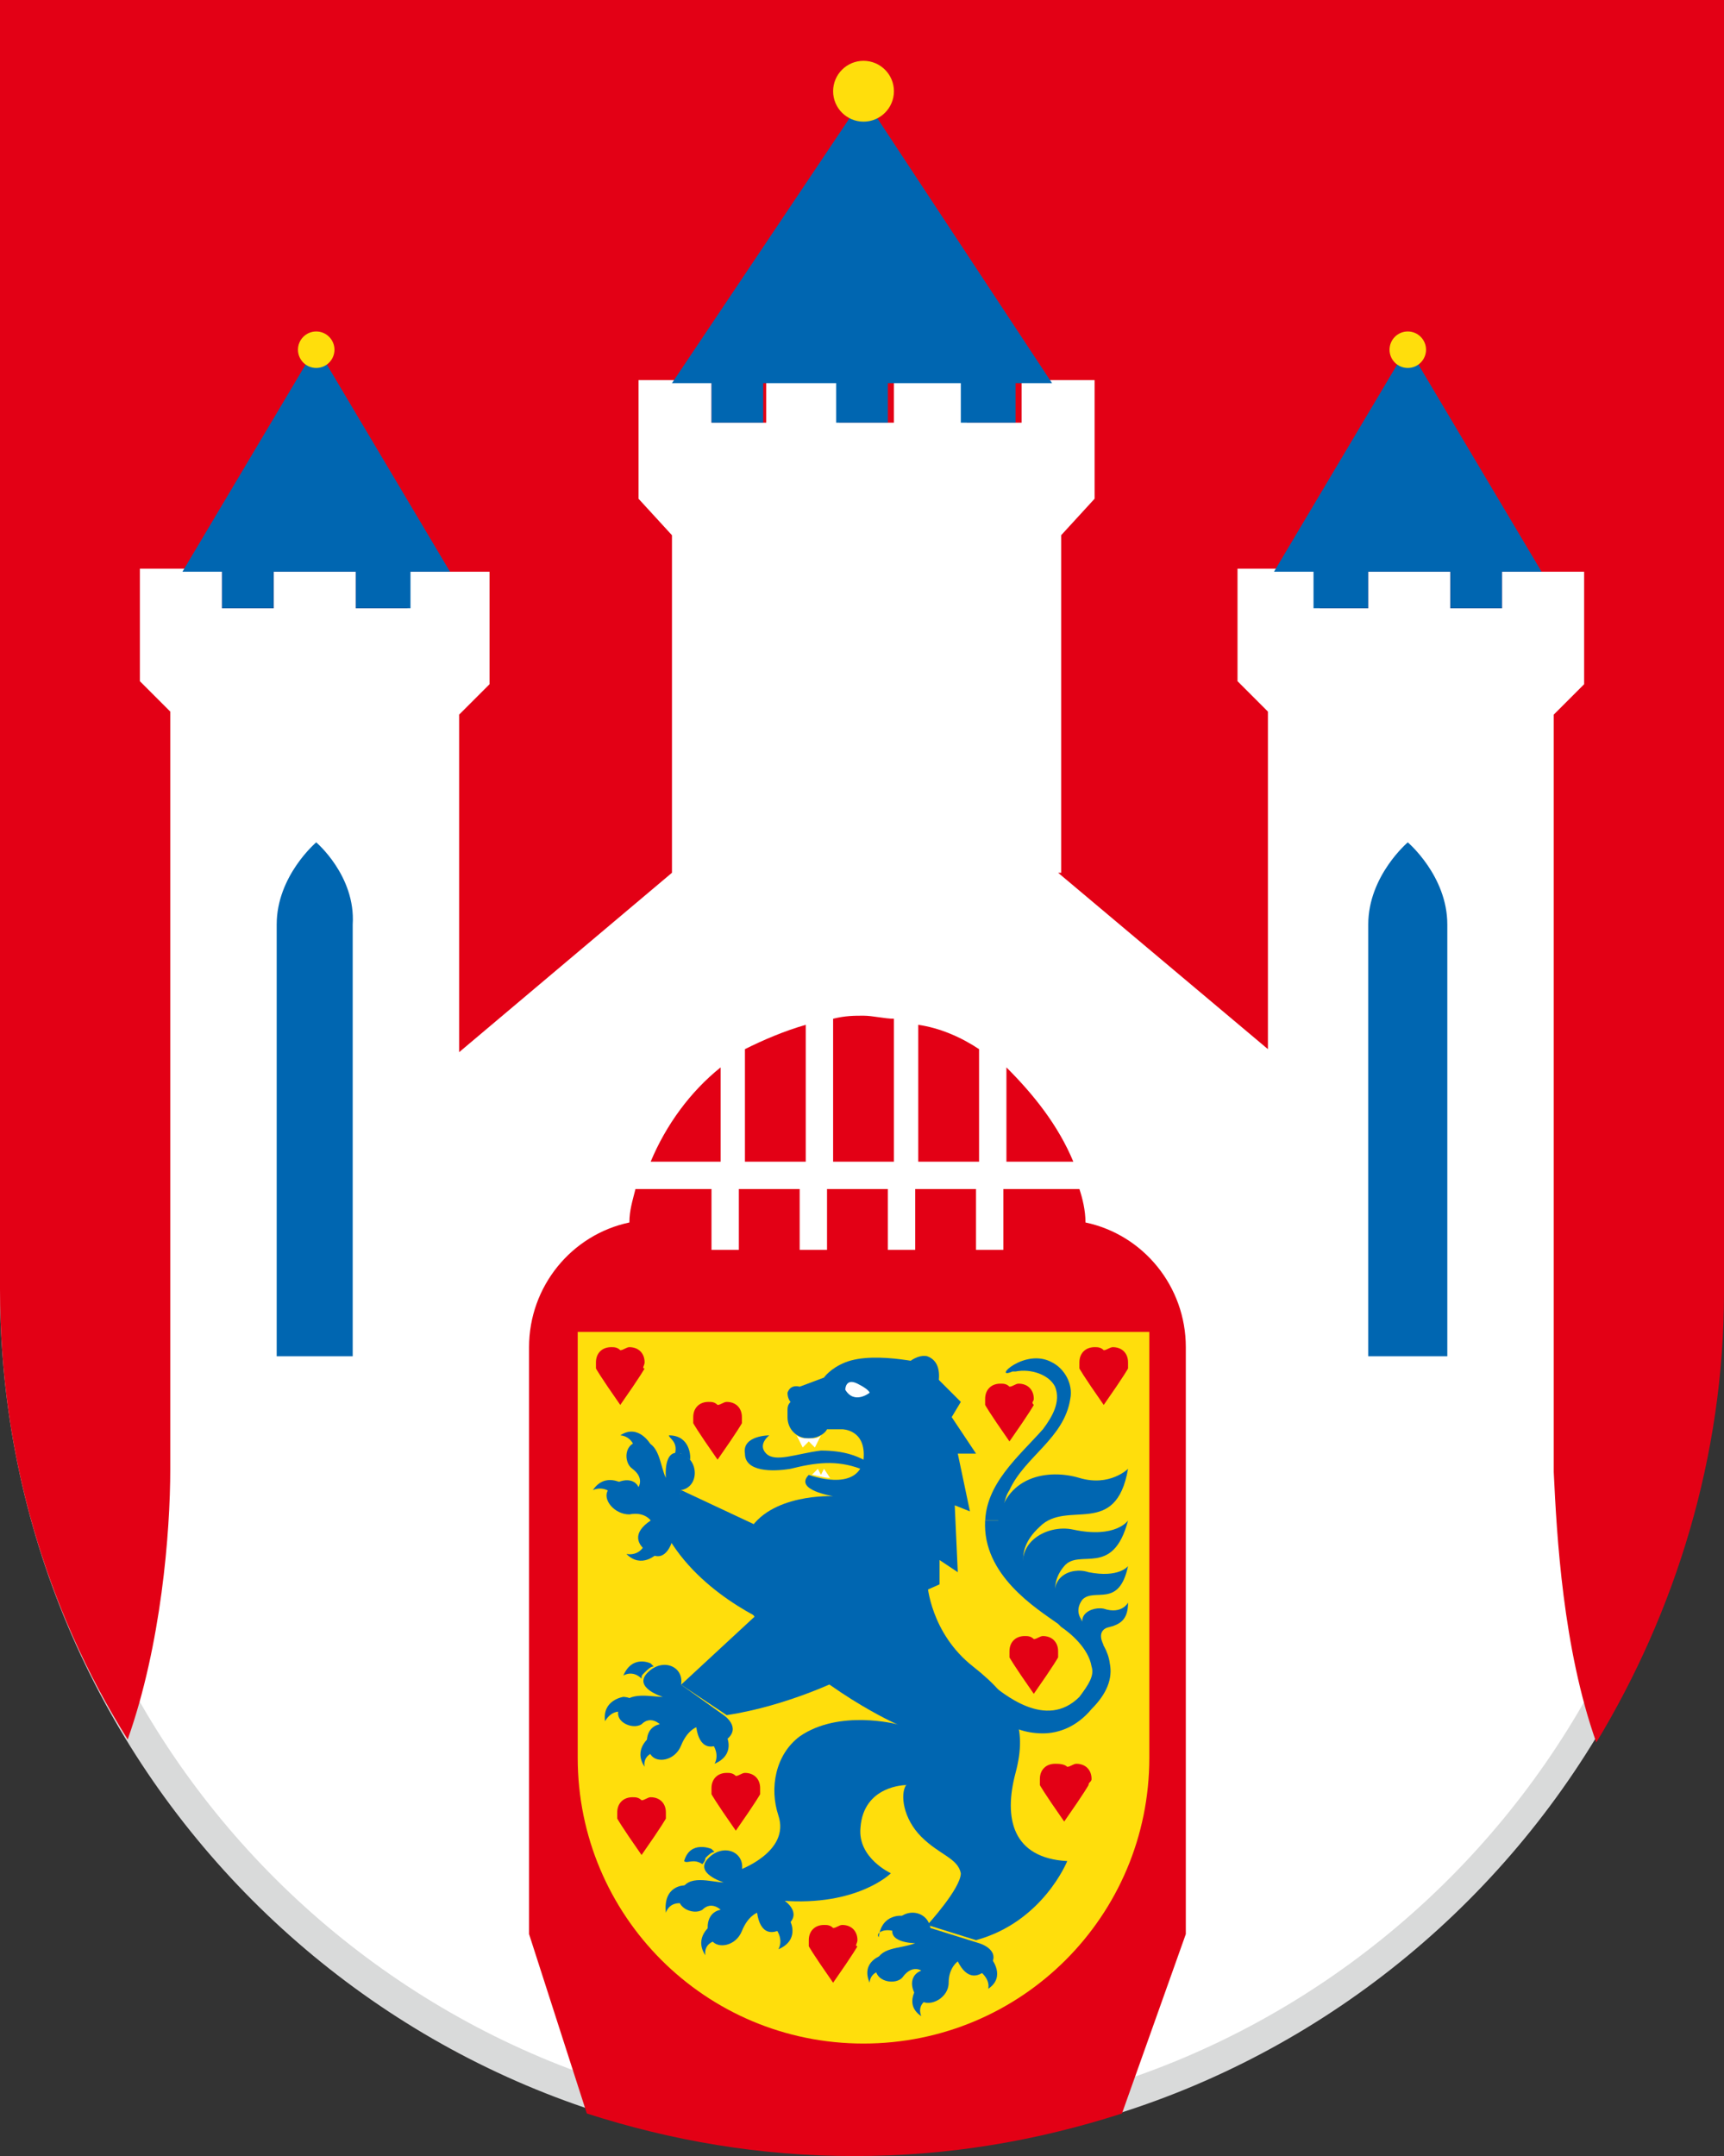 <?xml version="1.0" encoding="utf-8"?>
<!-- Generator: Adobe Illustrator 26.3.1, SVG Export Plug-In . SVG Version: 6.00 Build 0)  -->
<svg version="1.1" id="Ebene_1" xmlns="http://www.w3.org/2000/svg" xmlns:xlink="http://www.w3.org/1999/xlink" x="0px" y="0px"
	 viewBox="0 0 56.7 70.9" style="enable-background:new 0 0 56.7 70.9;" xml:space="preserve">
<rect x="0" y="0" width="56.7" height="70.9" fill="#333333" stroke="none"/>
<style type="text/css">
	.st0{fill:#FFFFFF;}
	.st1{fill:#D9DADA;}
	.st2{fill:#0066B1;}
	.st3{fill:#E30015;}
	.st4{fill:#FFDE0C;}
</style>
<g>
	<g>
		<g>
			<path class="st0" d="M28.3,70.4C13,70.4,0.5,57.8,0.5,42.4V0.5h55.7v41.9C56.2,57.8,43.7,70.4,28.3,70.4z"/>
			<g>
				<path class="st1" d="M55.7,1v41.4c0,15.1-12.3,27.4-27.3,27.4S1,57.6,1,42.4V1H55.7 M56.7,0H0v42.4c0,15.7,12.7,28.4,28.3,28.4
					s28.3-12.7,28.3-28.4V0L56.7,0z"/>
			</g>
		</g>
		<path class="st2" d="M10.4,27.7c0,0-1.3,1.1-1.3,2.7v14.2h2.5V30.4C11.7,28.8,10.4,27.7,10.4,27.7z"/>
		<path class="st2" d="M46.3,27.7c0,0,1.3,1.1,1.3,2.7v14.2H45V30.4C45,28.8,46.3,27.7,46.3,27.7z"/>
		<g>
			<path class="st3" d="M26.5,33.7c-0.7,0.2-1.4,0.5-2,0.8v3.7h2V33.7z"/>
			<path class="st3" d="M23.7,35.1c-1,0.8-1.8,1.9-2.3,3.1h2.3V35.1z"/>
			<path class="st3" d="M39,63.6V44.3h0c0,0,0,0,0,0c0-2-1.4-3.7-3.3-4.1c0-0.4-0.1-0.8-0.2-1.1h-2.5v2h-0.9v-2h-2v2h-0.9v-2h-2v2
				h-0.9v-2h-2v2h-0.9v-2h-2.5c-0.1,0.4-0.2,0.7-0.2,1.1c-1.9,0.4-3.3,2.1-3.3,4.1c0,0,0,0,0,0h0v19.3l1.9,5.9
				c2.8,0.9,5.7,1.4,8.8,1.4c3.1,0,6-0.5,8.8-1.4L39,63.6z"/>
			<path class="st3" d="M0,0v42.4c0,5.4,1.5,10.5,4.2,14.8c1.1-3.1,1.4-6.8,1.4-8.9v-1.7V23.4l-1-1v-3.7h2.7V20H9v-1.2h2.7V20h1.7
				v-1.2h2.7v3.7l-1,1v11.1l7-5.9l0,0V17.6L21,16.4v-2.5v-1.4h2.4v1.4h1.8v-1.4h2.4v1.4h0.9h0.9v-1.4h2.4v1.4h1.8v-1.4h2.4v1.4v2.5
				l-1.1,1.2v11.1l-0.1,0l6.9,5.8V23.4l-1-1v-3.7h2.7V20H45v-1.2h2.7V20h1.7v-1.2h2.7v3.7l-1,1v23.2v1.7c0.1,2.1,0.3,5.8,1.4,8.9
				c2.6-4.3,4.2-9.4,4.2-14.8V0H0z"/>
			<path class="st3" d="M33.1,35.1v3.1h2.2C34.8,37,34,36,33.1,35.1z"/>
			<path class="st3" d="M32.2,34.5c-0.6-0.4-1.3-0.7-2-0.8v4.5h2V34.5z"/>
			<path class="st3" d="M29.4,33.5c-0.3,0-0.7-0.1-1-0.1c-0.3,0-0.6,0-1,0.1v4.7h2V33.5z"/>
		</g>
		<g>
			<polygon class="st2" points="43.2,18.8 43.2,20 45,20 45,18.8 47.7,18.8 47.7,20 49.4,20 49.4,18.8 50.7,18.8 46.3,11.4 
				41.9,18.8 			"/>
			<polygon class="st2" points="52.1,21.1 52.1,21.1 52.1,21.1 			"/>
			<polygon class="st2" points="40.5,21.1 40.5,21.1 40.5,21.1 			"/>
		</g>
		<g>
			<polygon class="st2" points="4.6,21.1 4.6,21.1 4.6,21.1 			"/>
			<polygon class="st2" points="7.3,18.8 7.3,20 9,20 9,18.8 11.7,18.8 11.7,20 13.5,20 13.5,18.8 14.8,18.8 10.4,11.4 6,18.8 			
				"/>
		</g>
		<polygon class="st2" points="23.4,12.6 23.4,13.9 25.1,13.9 25.1,12.6 27.5,12.6 27.5,13.9 29.2,13.9 29.2,12.6 31.6,12.6 
			31.6,13.9 33.4,13.9 33.4,12.6 34.6,12.6 28.4,3.2 22.1,12.6 		"/>
		<circle class="st4" cx="28.4" cy="3" r="1"/>
		<circle class="st4" cx="10.4" cy="11.5" r="0.6"/>
		<circle class="st4" cx="46.3" cy="11.5" r="0.6"/>
	</g>
	<g>
		<path class="st4" d="M37.7,43.8H19v14c0,5.2,4.2,9.4,9.4,9.4s9.4-4.2,9.4-9.4V43.8z"/>
		<path class="st2" d="M29.8,58.7c-0.2,0.3-0.1,1.1,0.5,1.7c0.6,0.6,1.2,0.7,1.3,1.2c0,0.5-1.1,1.7-1.1,1.7l1.6,0.5
			c2.2-0.6,3-2.6,3-2.6c-1.8-0.1-2.1-1.4-1.7-2.9c0.4-1.5,0-2.4-1.4-3.5c-1.4-1.1-1.5-2.7-1.5-2.7S30.2,51,31.1,48
			c0.3-1-0.4-3.1-0.4-3.1s-1.9-0.5-2.9-0.1c-0.5,0.2-0.7,0.5-0.7,0.5l-0.8,0.3c0,0-0.3-0.1-0.4,0.2C25.9,46,26,46.1,26,46.1
			c-0.1,0.1-0.1,0.2-0.1,0.3c0,0.1,0,0.1,0,0.2c0,0.4,0.3,0.7,0.7,0.7c0.2,0,0.5-0.1,0.6-0.3h0.5c0,0,0.8,0,0.7,1
			c-0.2,1.1-1.8,0.5-1.8,0.5c-0.5,0.5,0.8,0.7,0.8,0.7s-2.1-0.1-2.8,1.2c-0.5,1.1-0.3,2.2,0.4,3c2,2.2,4.5,3.3,4.5,3.3
			S30.5,57.5,29.8,58.7z"/>
		<path class="st2" d="M32.2,63.9c0,0,0.7,0.2,0.4,0.7c-0.4,0.5-0.8,0.5-1.1-0.1c0,0-0.3,0.2-0.3,0.7c0,0.5-0.6,0.8-0.9,0.6
			c-0.3-0.2-0.5-0.8,0-1c0,0-0.3-0.2-0.6,0.2c-0.2,0.3-1,0.2-0.9-0.4c0.1-0.6,0.8-0.5,1.3-0.7c0,0-1,0-0.7-0.6s1.1-0.5,1.2,0.1
			L32.2,63.9z"/>
		<path class="st2" d="M30.5,44.6c-0.4-0.1-1,0.4-1,0.9c0,0.5,1.1,0.8,1.1,0.8S31.3,44.9,30.5,44.6z"/>
		<path class="st2" d="M22.4,49l3.2,1.5l0,3c0,0-2.4-0.9-3.6-2.9L22.4,49z"/>
		<path class="st2" d="M29.8,58.7c0,0-1.4,0-1.5,1.4c-0.1,1,1,1.5,1,1.5s-1.1,1.1-3.6,0.9l-1.4-1c0,0,1.7-0.6,1.3-1.8
			c-0.3-0.9-0.1-2,0.7-2.6c1.3-0.9,3.2-0.4,3.2-0.4S31,57.4,29.8,58.7z"/>
		<path class="st2" d="M25.8,62.5c0,0,0.6,0.4,0.1,0.8c-0.5,0.4-0.9,0.3-1-0.4c0,0-0.3,0.1-0.5,0.6c-0.2,0.5-0.8,0.6-1,0.3
			s-0.2-0.9,0.3-1c0,0-0.3-0.3-0.6,0c-0.3,0.2-1-0.1-0.7-0.6c0.2-0.6,1-0.3,1.4-0.3c0,0-1-0.3-0.5-0.8c0.5-0.5,1.2-0.2,1.1,0.4
			L25.8,62.5z"/>
		<path class="st2" d="M22.1,50.7c0,0-0.2,0.7-0.7,0.4s-0.6-0.7,0-1.1c0,0-0.2-0.3-0.7-0.2c-0.5,0-0.9-0.5-0.7-0.8
			c0.2-0.3,0.8-0.5,1-0.1c0,0,0.2-0.3-0.2-0.6c-0.3-0.2-0.3-0.9,0.3-0.9c0.6,0,0.6,0.8,0.8,1.2c0,0-0.1-1,0.5-0.8
			c0.6,0.2,0.6,1.1,0,1.2L22.1,50.7z"/>
		<path class="st2" d="M23.8,56.4c0,0,0.6,0.4,0.1,0.8c-0.5,0.4-0.9,0.3-1-0.4c0,0-0.3,0.1-0.5,0.6s-0.8,0.6-1,0.3
			c-0.2-0.3-0.2-0.9,0.3-1c0,0-0.3-0.3-0.6,0c-0.3,0.2-1-0.1-0.7-0.6s1-0.3,1.4-0.3c0,0-1-0.3-0.5-0.8s1.2-0.2,1.1,0.4L23.8,56.4z"
			/>
		<path class="st2" d="M22.4,55.4l2.7-2.5l2.6,2.3c0,0-1.8,0.9-3.8,1.2L22.4,55.4z"/>
		<polygon class="st2" points="30.8,45.3 31.6,46.1 31.3,46.6 32.1,47.8 31.5,47.8 31.9,49.7 31.4,49.5 31.5,51.7 30.9,51.3 
			30.9,52.1 30,52.5 30,45.3 		"/>
		<path class="st0" d="M27.8,45.7c0,0,0-0.4,0.4-0.2c0.4,0.2,0.4,0.3,0.4,0.3S28.1,46.2,27.8,45.7z"/>
		<path class="st2" d="M20.5,55.1c0.3-0.7,0.9-0.4,0.9-0.4s0,0,0.1,0.1c-0.1,0-0.2,0.1-0.3,0.2c-0.1,0.1-0.1,0.1-0.1,0.2
			C20.8,54.9,20.5,55.1,20.5,55.1z M20.5,55.8c0,0-0.7,0.1-0.6,0.8c0,0,0.2-0.4,0.6-0.3c0.2,0,0.3-0.2,0.3-0.4
			C20.7,55.8,20.5,55.8,20.5,55.8z M21.4,57.1c0,0-0.6,0.4-0.2,1c0,0-0.1-0.4,0.4-0.5c0.2-0.1,0.2-0.3,0.1-0.4
			C21.6,57,21.4,57.1,21.4,57.1z M23.6,56.9c-0.2,0.1-0.3,0.3-0.2,0.4c0.3,0.4,0.1,0.7,0.1,0.7c0.7-0.3,0.4-0.9,0.4-0.9
			S23.8,56.8,23.6,56.9z"/>
		<path class="st2" d="M21.3,47.8c-0.2,0.1-0.4,0.1-0.4-0.1c-0.1-0.5-0.5-0.5-0.5-0.5c0.6-0.4,1,0.3,1,0.3S21.4,47.7,21.3,47.8z
			 M20.5,48.8c0,0-0.6-0.4-1,0.2c0,0,0.4-0.2,0.7,0.2c0.1,0.2,0.4,0.1,0.4-0.1C20.7,49,20.5,48.8,20.5,48.8z M21.6,50.8
			c-0.1-0.1-0.4-0.2-0.4,0c-0.2,0.4-0.6,0.3-0.6,0.3c0.5,0.5,1,0,1,0S21.7,51,21.6,50.8z M22.2,47.8c0.1,0,0.1,0,0.2,0
			c0.1,0.1,0.2,0.1,0.3,0.2c0-0.1,0-0.1,0-0.1s0-0.7-0.7-0.7C22,47.3,22.3,47.4,22.2,47.8z"/>
		<path class="st2" d="M22.8,62.2c0,0.2-0.1,0.4-0.3,0.4c-0.5-0.1-0.6,0.3-0.6,0.3C21.8,62,22.5,62,22.5,62S22.7,61.9,22.8,62.2z
			 M23.4,63.3c0,0-0.6,0.4-0.2,1c0,0-0.1-0.4,0.4-0.5c0.2-0.1,0.2-0.3,0.1-0.4C23.6,63.2,23.4,63.3,23.4,63.3z M25.7,63
			c-0.2,0.1-0.3,0.3-0.2,0.4c0.3,0.4,0.1,0.7,0.1,0.7c0.7-0.3,0.4-0.9,0.4-0.9S25.9,63,25.7,63z M23.1,61.3c0,0,0.1-0.1,0.1-0.2
			c0.1-0.1,0.2-0.2,0.3-0.2c0,0-0.1-0.1-0.1-0.1s-0.7-0.3-0.9,0.4C22.6,61.3,22.8,61.1,23.1,61.3z"/>
		<path class="st2" d="M29.3,64.4c0.1,0.2,0,0.4-0.2,0.4c-0.5,0-0.5,0.4-0.5,0.4c-0.3-0.7,0.4-0.9,0.4-0.9S29.2,64.2,29.3,64.4z
			 M30.2,65.3c0,0-0.5,0.6,0.1,1c0,0-0.2-0.4,0.3-0.6c0.2-0.1,0.1-0.3-0.1-0.4C30.3,65.1,30.2,65.3,30.2,65.3z M32.3,64.4
			c-0.1,0.1-0.2,0.3-0.1,0.4c0.4,0.3,0.3,0.6,0.3,0.6c0.6-0.4,0.1-1,0.1-1S32.4,64.3,32.3,64.4z M29.4,63.5c0-0.1,0-0.1,0.1-0.2
			c0.1-0.1,0.2-0.2,0.3-0.3c-0.1,0-0.1,0-0.1,0s-0.7-0.1-0.8,0.7C28.8,63.6,29,63.4,29.4,63.5z"/>
		<path class="st2" d="M26,48.3c0.8-0.2,1.5-0.3,2.3,0c0.1-0.1,0.1-0.2,0.1-0.3c-0.2-0.1-0.6-0.3-1.4-0.3c-0.8,0.1-1.5,0.4-1.8,0.1
			c-0.3-0.3,0.1-0.6,0.1-0.6s-0.9,0-0.8,0.6C24.5,48.4,25.4,48.4,26,48.3z"/>
		<g>
			<path class="st0" d="M27,47.2c-0.1,0.1-0.2,0.1-0.4,0.1c-0.1,0-0.3,0-0.4-0.1l0.2,0.4l0.2-0.2l0.2,0.2L27,47.2z"/>
			<path class="st0" d="M27,48.5l-0.1-0.2l-0.2,0.2c0.1,0,0.4,0.1,0.6,0.1l-0.2-0.3L27,48.5z"/>
		</g>
		<g>
			<path class="st2" d="M33,50c-0.1,1.5,1.4,2.5,2.1,2.9l0.1,0.1c0.4,0.3,1.2,0.9,1.3,1.7c0.1,0.5-0.1,1-0.6,1.5
				c-0.5,0.6-1.1,0.8-1.6,0.8c-0.6,0-1.1-0.2-1.4-0.5l-0.4-1.2c0.5,0.4,1.9,1.6,3,0.5c0.3-0.4,0.5-0.7,0.4-1c-0.1-0.6-0.7-1.1-1-1.3
				l-0.1-0.1c-0.7-0.5-2.5-1.6-2.4-3.4L33,50z"/>
			<path class="st2" d="M36.3,54.1c0,0-0.3-0.5,0.2-0.6c0.4-0.1,0.6-0.3,0.6-0.8c0,0-0.2,0.4-0.8,0.2C35.8,52.8,35,53.3,36.3,54.1z"
				/>
			<path class="st2" d="M35.6,53.3c0,0-0.3-0.3,0-0.7c0.4-0.4,1.2,0.3,1.5-1.1c0,0-0.3,0.4-1.3,0.2c-0.6-0.2-1.4,0.2-1,1.1
				C34.9,53.1,35.1,53,35.6,53.3z"/>
			<path class="st2" d="M34.9,52.9c0,0-0.5-0.7,0.1-1.4c0.5-0.6,1.6,0.4,2.1-1.5c0,0-0.4,0.6-1.8,0.3c-0.9-0.2-2.1,0.5-1.5,1.7
				C34,52.4,34.2,52.6,34.9,52.9z"/>
			<path class="st2" d="M34,52.1c0,0-0.9-0.9,0.2-1.9c0.9-0.9,2.5,0.4,2.9-1.9c0,0-0.6,0.6-1.6,0.3s-2.5-0.1-2.7,1.6
				S34,52.1,34,52.1z"/>
			<path class="st2" d="M32.4,50.1c0-1.3,1.1-2.2,1.9-3.1c0.3-0.4,0.6-0.9,0.4-1.4c-0.2-0.4-0.8-0.6-1.3-0.5c0,0-0.1,0-0.1,0
				c-0.7,0.3,0.4-0.8,1.3-0.3c0.4,0.2,0.7,0.7,0.6,1.2c-0.2,1.3-1.5,1.9-2,3c-0.2,0.3-0.2,0.7-0.3,1H32.4L32.4,50.1z"/>
		</g>
		<path class="st3" d="M28.2,63.8c0-0.3-0.2-0.5-0.5-0.5c-0.1,0-0.2,0.1-0.3,0.1c0,0,0,0,0,0v0l0,0c-0.1-0.1-0.2-0.1-0.3-0.1
			c-0.3,0-0.5,0.2-0.5,0.5c0,0.1,0,0.1,0,0.2l0,0c0,0,0.1,0.2,0.8,1.2v0c0.7-1,0.8-1.2,0.8-1.2l0,0C28.1,64,28.2,63.9,28.2,63.8z"/>
		<path class="st3" d="M34.8,54.3c0-0.3-0.2-0.5-0.5-0.5c-0.1,0-0.2,0.1-0.3,0.1c0,0,0,0,0,0v0l0,0c-0.1-0.1-0.2-0.1-0.3-0.1
			c-0.3,0-0.5,0.2-0.5,0.5c0,0.1,0,0.1,0,0.2l0,0c0,0,0.1,0.2,0.8,1.2v0c0.7-1,0.8-1.2,0.8-1.2l0,0C34.8,54.4,34.8,54.4,34.8,54.3z"
			/>
		<path class="st3" d="M34,46c0-0.3-0.2-0.5-0.5-0.5c-0.1,0-0.2,0.1-0.3,0.1c0,0,0,0,0,0v0l0,0c-0.1-0.1-0.2-0.1-0.3-0.1
			c-0.3,0-0.5,0.2-0.5,0.5c0,0.1,0,0.1,0,0.2l0,0c0,0,0.1,0.2,0.8,1.2v0c0.7-1,0.8-1.2,0.8-1.2l0,0C33.9,46.1,34,46.1,34,46z"/>
		<path class="st3" d="M37.1,44.8c0-0.3-0.2-0.5-0.5-0.5c-0.1,0-0.2,0.1-0.3,0.1c0,0,0,0,0,0v0l0,0c-0.1-0.1-0.2-0.1-0.3-0.1
			c-0.3,0-0.5,0.2-0.5,0.5c0,0.1,0,0.1,0,0.2l0,0c0,0,0.1,0.2,0.8,1.2v0c0.7-1,0.8-1.2,0.8-1.2l0,0C37.1,45,37.1,44.9,37.1,44.8z"/>
		<path class="st3" d="M21.2,44.8c0-0.3-0.2-0.5-0.5-0.5c-0.1,0-0.2,0.1-0.3,0.1c0,0,0,0,0,0v0l0,0c-0.1-0.1-0.2-0.1-0.3-0.1
			c-0.3,0-0.5,0.2-0.5,0.5c0,0.1,0,0.1,0,0.2l0,0c0,0,0.1,0.2,0.8,1.2v0c0.7-1,0.8-1.2,0.8-1.2l0,0C21.1,45,21.2,44.9,21.2,44.8z"/>
		<path class="st3" d="M24.4,46.6c0-0.3-0.2-0.5-0.5-0.5c-0.1,0-0.2,0.1-0.3,0.1c0,0,0,0,0,0v0l0,0c-0.1-0.1-0.2-0.1-0.3-0.1
			c-0.3,0-0.5,0.2-0.5,0.5c0,0.1,0,0.1,0,0.2l0,0c0,0,0.1,0.2,0.8,1.2v0c0.7-1,0.8-1.2,0.8-1.2l0,0C24.4,46.8,24.4,46.7,24.4,46.6z"
			/>
		<path class="st3" d="M25,58.8c0-0.3-0.2-0.5-0.5-0.5c-0.1,0-0.2,0.1-0.3,0.1c0,0,0,0,0,0v0l0,0c-0.1-0.1-0.2-0.1-0.3-0.1
			c-0.3,0-0.5,0.2-0.5,0.5c0,0.1,0,0.1,0,0.2l0,0c0,0,0.1,0.2,0.8,1.2v0c0.7-1,0.8-1.2,0.8-1.2l0,0C25,58.9,25,58.9,25,58.8z"/>
		<path class="st3" d="M21.9,59.6c0-0.3-0.2-0.5-0.5-0.5c-0.1,0-0.2,0.1-0.3,0.1c0,0,0,0,0,0v0l0,0c-0.1-0.1-0.2-0.1-0.3-0.1
			c-0.3,0-0.5,0.2-0.5,0.5c0,0.1,0,0.1,0,0.2l0,0c0,0,0.1,0.2,0.8,1.2v0c0.7-1,0.8-1.2,0.8-1.2l0,0C21.9,59.8,21.9,59.7,21.9,59.6z"
			/>
		<path class="st3" d="M35.9,58.5c0-0.3-0.2-0.5-0.5-0.5c-0.1,0-0.2,0.1-0.3,0.1c0,0,0,0,0,0v0l0,0C35,58,34.8,58,34.7,58
			c-0.3,0-0.5,0.2-0.5,0.5c0,0.1,0,0.1,0,0.2l0,0c0,0,0.1,0.2,0.8,1.2v0c0.7-1,0.8-1.2,0.8-1.2l0,0C35.8,58.6,35.9,58.6,35.9,58.5z"
			/>
	</g>
</g>
</svg>
